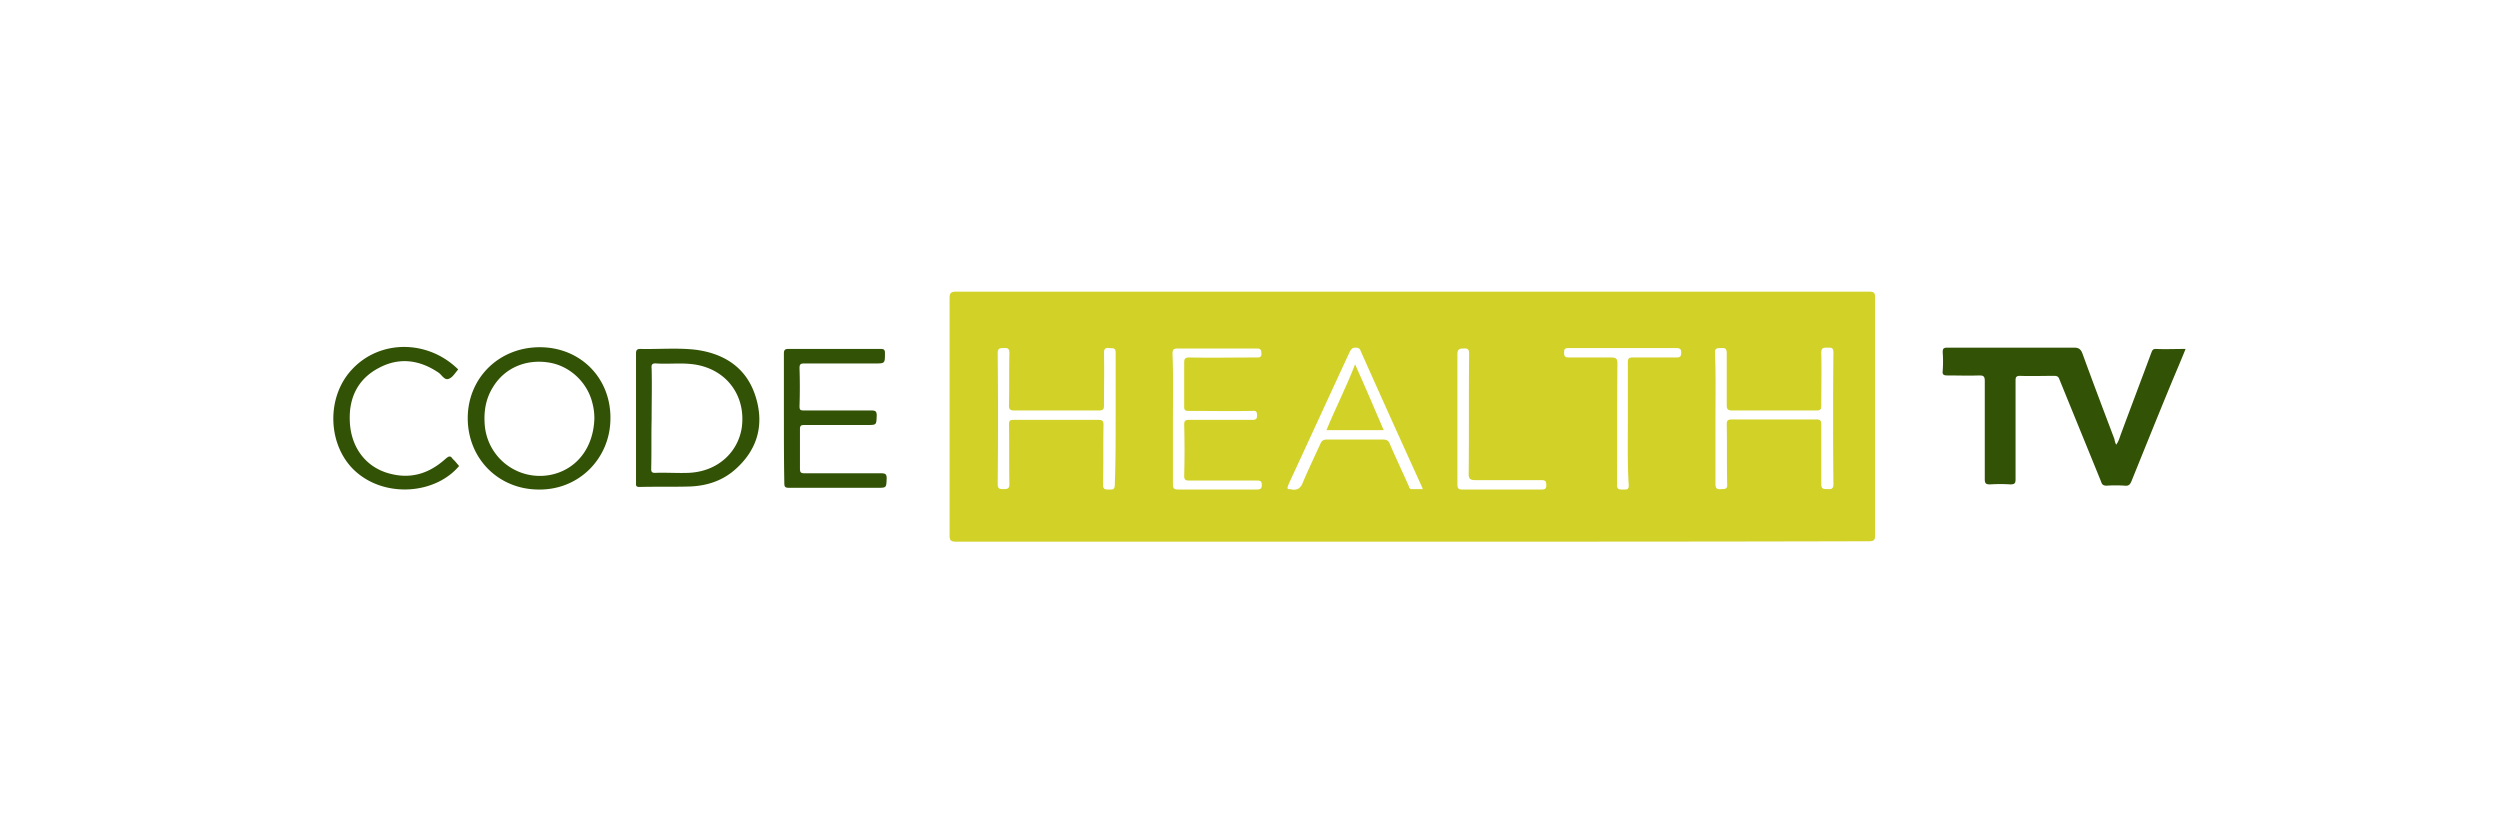<svg fill="none" xmlns="http://www.w3.org/2000/svg" viewBox="0 0 120 40">
  <path d="M67.812 26h-21.92c-.25 0-.313-.061-.313-.308V14.308c0-.226.063-.308.292-.308h43.84c.25 0 .292.062.292.287v11.405c0 .247-.063.288-.313.288-7.265.02-14.571.02-21.878.02zm14.53-5.928v3.159c0 .225.083.266.27.246.188 0 .313 0 .292-.246-.02-.944 0-1.908-.02-2.852 0-.184.04-.246.25-.246h4.038c.208 0 .25.062.25.247v2.871c0 .226.124.226.27.226.146 0 .312.04.312-.226a334.76 334.76 0 010-6.338c0-.246-.125-.226-.291-.226-.188 0-.292 0-.292.246.021.841 0 1.682 0 2.523 0 .165-.02.247-.229.247h-4.059c-.208 0-.25-.082-.25-.247v-2.502c0-.226-.083-.267-.27-.246-.188 0-.313 0-.292.246.042 1.046.021 2.092.021 3.118zm-28.79.02v-3.159c0-.266-.145-.205-.291-.225-.167-.02-.27 0-.27.225.02.841 0 1.682 0 2.523 0 .185-.042.247-.25.247H48.7c-.207 0-.27-.041-.27-.247.021-.84 0-1.661.021-2.502 0-.205-.062-.267-.27-.246-.188 0-.292 0-.292.246.02 2.092.02 4.184 0 6.277 0 .225.083.246.27.246.167 0 .292 0 .292-.226-.02-.964 0-1.907-.02-2.872 0-.184.04-.225.228-.225h4.06c.187 0 .25.04.25.246-.021.964 0 1.908-.021 2.872 0 .225.104.225.27.225.146 0 .292.041.292-.225.041-1.067.041-2.113.041-3.18zm8.264 3.385c.063 0 .125 0 .188.02.27.041.416-.061.52-.307.27-.636.562-1.252.854-1.887.062-.144.145-.206.312-.206h2.686c.166 0 .27.041.332.206.292.677.604 1.333.896 1.99.041.081.041.204.187.184h.5a.689.689 0 00-.063-.164 883.322 883.322 0 01-2.914-6.462c-.042-.123-.104-.164-.25-.164-.166 0-.208.082-.27.185-.979 2.113-1.957 4.246-2.936 6.359-.02.082-.083.143-.041.246zM56.3 20.092v3.139c0 .205.042.266.25.266h3.747c.187 0 .27-.02.27-.225 0-.205-.104-.205-.25-.205h-3.226c-.166 0-.25-.02-.25-.226.021-.82.021-1.641 0-2.462 0-.184.063-.225.23-.225h3.039c.166 0 .229-.041.229-.205 0-.185-.042-.246-.23-.226-1.02.02-2.04 0-3.06 0-.166 0-.208-.04-.208-.205v-2.113c0-.184.042-.246.25-.246 1.062.02 2.123 0 3.185 0 .146 0 .291.02.27-.205 0-.226-.103-.226-.27-.226H56.53c-.208 0-.25.062-.25.267.042 1.025.021 2.051.021 3.097zm21.837.267v-2.974c0-.165.042-.226.229-.226h2.103c.187 0 .229-.062.229-.226s-.042-.225-.23-.225h-5.183c-.187 0-.208.061-.208.225s.042.226.229.226h2.02c.228 0 .311.041.311.287-.02 1.949 0 3.877-.02 5.826 0 .225.104.225.27.225.146 0 .313.041.292-.225-.063-.985-.042-1.949-.042-2.913zm-8.181-.267v3.16c0 .184.042.245.229.245h3.81c.166 0 .228-.04.228-.205 0-.184-.041-.246-.228-.246h-3.186c-.228 0-.312-.061-.312-.287.021-1.928 0-3.836.021-5.764 0-.205-.042-.287-.27-.267-.23 0-.292.062-.292.287v3.077z" fill="#D1D128"/>
  <path d="M101.577 21.344c.125-.164.167-.35.229-.513.479-1.293.978-2.605 1.457-3.898.042-.102.063-.184.208-.184.458.02.937 0 1.437 0-.229.574-.479 1.149-.708 1.702-.645 1.56-1.27 3.118-1.894 4.657-.063.143-.125.225-.313.205a6.218 6.218 0 00-.874 0c-.167 0-.229-.062-.271-.205-.666-1.641-1.332-3.262-1.998-4.903-.042-.123-.104-.164-.25-.164-.541 0-1.103.02-1.644 0-.167 0-.209.062-.209.205v4.76c0 .184-.041.245-.25.245a7.753 7.753 0 00-.978 0c-.187 0-.25-.04-.25-.246v-4.718c0-.225-.062-.266-.27-.266-.52.02-1.041 0-1.54 0-.188 0-.23-.062-.209-.226a6.182 6.182 0 000-.882c0-.185.042-.226.23-.226h6.077c.208 0 .312.062.395.267.5 1.374 1.02 2.749 1.541 4.123a.807.807 0 00.083.267zm-71.048-1.272v-3.098c0-.164.041-.225.208-.225.895.02 1.79-.062 2.665.04 1.373.185 2.414.862 2.851 2.195.438 1.334.146 2.544-.916 3.508-.645.595-1.436.841-2.29.862-.77.02-1.56 0-2.352.02-.187 0-.166-.082-.166-.205v-3.097zm.75.02c-.022.8 0 1.62-.022 2.42 0 .144.042.185.188.185.54-.02 1.061.02 1.603 0 1.436-.061 2.394-1.025 2.56-2.194.187-1.436-.645-2.667-2.082-2.975-.666-.143-1.353-.04-2.019-.082-.208-.02-.25.062-.229.246.021.8 0 1.6 0 2.4zm-1.979 0c0 1.867-1.477 3.447-3.476 3.405-1.915-.02-3.372-1.497-3.372-3.425 0-1.928 1.499-3.405 3.455-3.405 1.957 0 3.415 1.477 3.394 3.425zm-.77 0c0-.205-.02-.45-.083-.697-.229-1.026-1.082-1.826-2.081-1.99-1.104-.184-2.124.246-2.686 1.149-.354.554-.458 1.149-.416 1.785a2.653 2.653 0 003.455 2.379c1.083-.349 1.77-1.333 1.811-2.626zm9.097-.041v-3.077c0-.164.042-.225.209-.225h4.434c.166 0 .208.04.208.205 0 .492 0 .492-.479.492h-3.372c-.188 0-.25.02-.25.226.02.595.02 1.21 0 1.825 0 .185.041.206.229.206h3.227c.187 0 .25.04.25.246-.021.451 0 .451-.459.451h-3.018c-.167 0-.208.041-.208.205v1.887c0 .185.041.226.229.226h3.663c.209 0 .271.041.271.246-.02.451 0 .451-.458.451h-4.226c-.187 0-.229-.04-.229-.225-.02-1.067-.02-2.093-.02-3.139zm-15.633-2.318c-.146.164-.27.39-.458.452-.208.082-.333-.205-.5-.308-.916-.615-1.894-.739-2.872-.205-1 .533-1.416 1.436-1.374 2.523.041 1.292.79 2.256 1.936 2.543 1.02.267 1.894-.02 2.664-.718.146-.123.23-.164.333 0l.125.124c.063.082.125.143.188.225-1.125 1.334-3.477 1.539-4.913.308-1.395-1.19-1.52-3.59-.208-4.964 1.332-1.416 3.622-1.416 5.079.02z" fill="#325205"/>
  <path d="M66.417 20.646H63.67c.438-1.066.958-2.072 1.374-3.159.48 1.067.916 2.093 1.374 3.16z" fill="#D1D128"/>
</svg>
